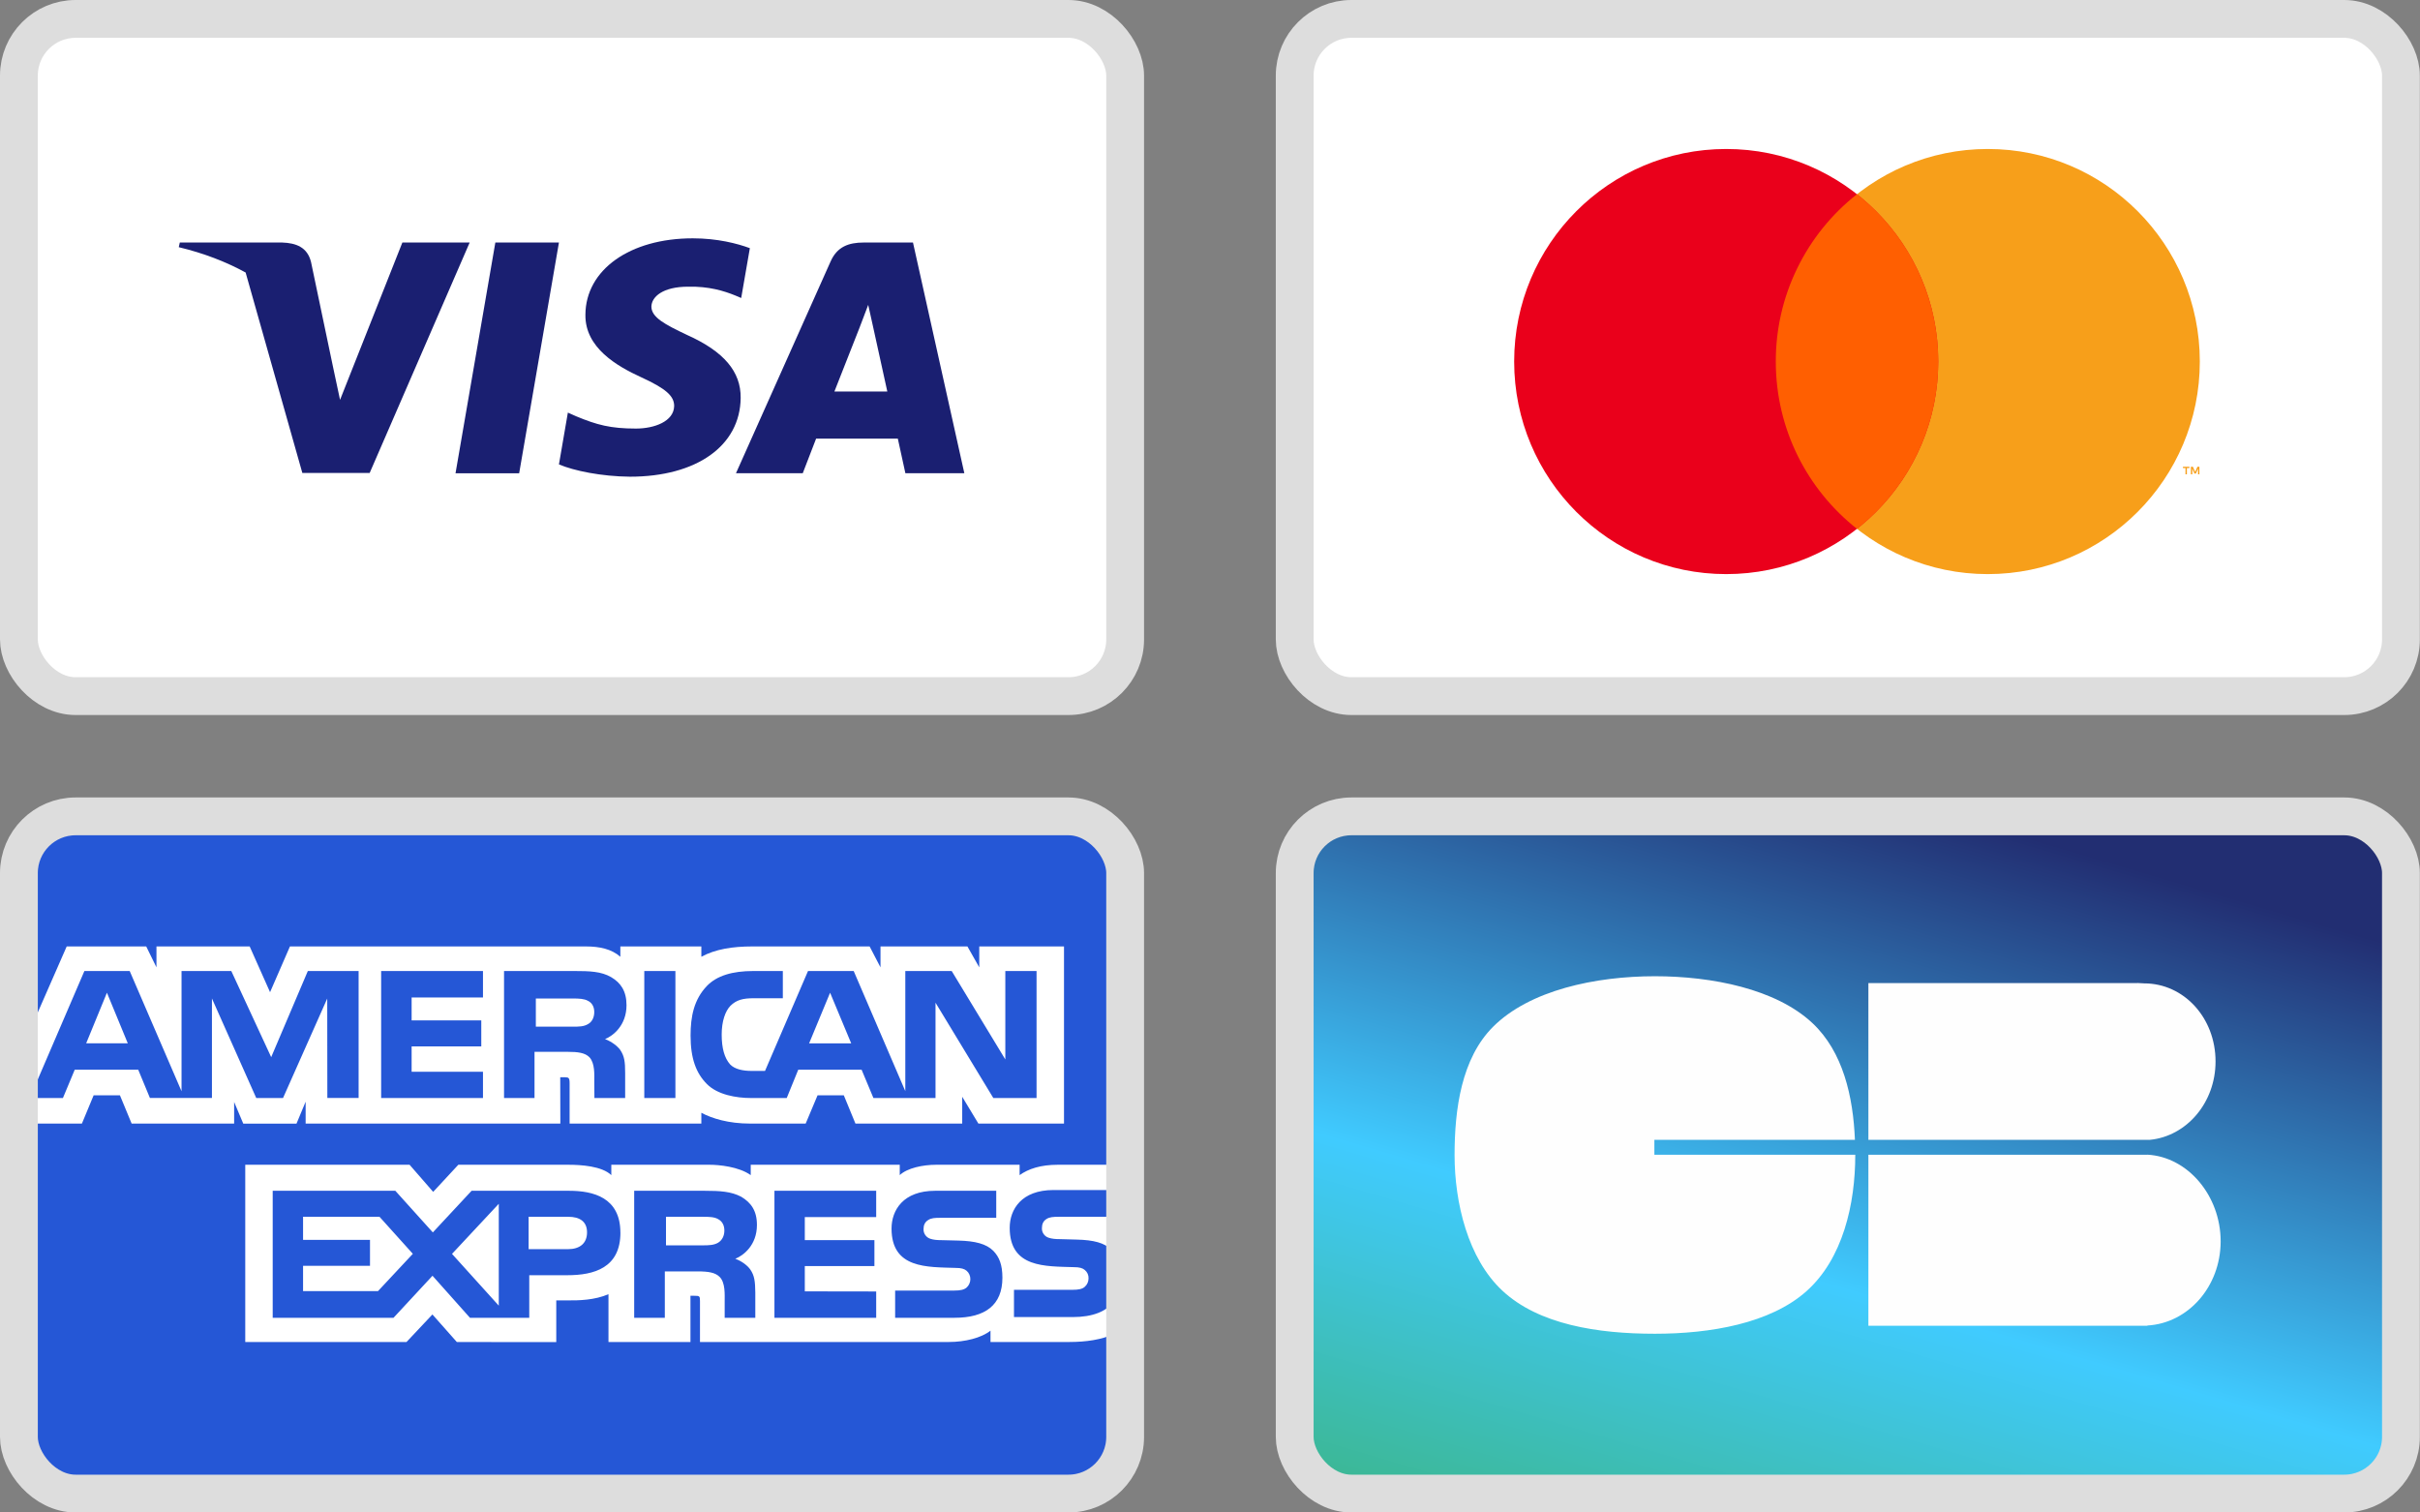 <svg width="64" height="40" viewBox="0 0 64 40" fill="none" xmlns="http://www.w3.org/2000/svg">
	<rect x="0" y="0" width="64" height="40" fill="#808080" stroke="none"/>
	<rect x="34.24" y="0.5" width="29.256" height="17.91" rx="1.5" fill="white"/>
	<path fill-rule="evenodd" clip-rule="evenodd" d="M58.166 12.544V12.344H58.114L58.054 12.482L57.994 12.344H57.941V12.544H57.978V12.393L58.035 12.524H58.073L58.13 12.393V12.544H58.167H58.166ZM57.835 12.544V12.378H57.902V12.344H57.731V12.378H57.798V12.544H57.835ZM58.177 9.561C58.177 12.666 55.666 15.183 52.569 15.183C49.473 15.183 46.962 12.666 46.962 9.561C46.962 6.457 49.473 3.94 52.569 3.94C55.666 3.94 58.177 6.457 58.177 9.561Z" fill="#F79F1A"/>
	<path fill-rule="evenodd" clip-rule="evenodd" d="M51.259 9.561C51.259 12.666 48.748 15.183 45.652 15.183C42.555 15.183 40.044 12.666 40.044 9.561C40.044 6.457 42.555 3.94 45.652 3.94C48.748 3.94 51.259 6.457 51.259 9.561V9.561Z" fill="#EA001B"/>
	<path fill-rule="evenodd" clip-rule="evenodd" d="M49.111 5.136C48.441 5.662 47.899 6.334 47.527 7.101C47.154 7.867 46.962 8.708 46.963 9.561C46.963 11.357 47.803 12.957 49.111 13.987C50.419 12.957 51.259 11.357 51.259 9.561C51.26 8.708 51.067 7.867 50.695 7.101C50.323 6.334 49.781 5.662 49.111 5.136Z" fill="#FF5F01"/>
	<rect x="34.24" y="0.5" width="29.256" height="17.91" rx="1.5" stroke="#DDDDDD"/>
	<rect x="34.24" y="21.59" width="29.256" height="17.91" rx="1.5" fill="url(#paint0_linear_1008_45704)"/>
	<path fill-rule="evenodd" clip-rule="evenodd" d="M43.752 30.145H49.056C49.009 28.999 48.742 27.817 47.932 27.057C46.967 26.153 45.276 25.818 43.766 25.818C42.194 25.818 40.455 26.186 39.485 27.156C38.649 27.992 38.468 29.337 38.468 30.545C38.468 31.811 38.822 33.283 39.729 34.131C40.694 35.033 42.258 35.273 43.766 35.273C45.231 35.273 46.818 35.002 47.777 34.145C48.734 33.29 49.065 31.849 49.065 30.545V30.539H43.752V30.145ZM49.412 30.539V35.061H56.79V35.055C57.869 34.996 58.728 34.023 58.728 32.828C58.728 31.632 57.869 30.596 56.79 30.537V30.539H49.412ZM56.706 26.007C57.758 26.007 58.593 26.92 58.593 28.072C58.593 29.163 57.826 30.053 56.851 30.145H49.412V26H56.473C56.517 25.995 56.567 25.999 56.617 26.002C56.648 26.005 56.678 26.007 56.706 26.007Z" fill="#FEFEFE"/>
	<rect x="34.24" y="21.59" width="29.256" height="17.91" rx="1.5" stroke="#DDDDDD"/>
	<rect x="0.5" y="0.5" width="29.256" height="17.91" rx="1.5" fill="white"/>
	<path d="M13.73 12.516H12.047L13.1 6.414H14.782L13.73 12.516Z" fill="#1A1F71"/>
	<path d="M19.831 6.563C19.499 6.44 18.972 6.303 18.321 6.303C16.659 6.303 15.489 7.134 15.482 8.322C15.468 9.198 16.32 9.685 16.957 9.977C17.608 10.276 17.829 10.471 17.829 10.737C17.822 11.146 17.303 11.334 16.818 11.334C16.146 11.334 15.786 11.237 15.239 11.01L15.018 10.912L14.782 12.282C15.177 12.45 15.904 12.6 16.659 12.607C18.425 12.607 19.575 11.789 19.588 10.523C19.595 9.828 19.145 9.296 18.176 8.861C17.587 8.582 17.227 8.394 17.227 8.108C17.233 7.848 17.531 7.582 18.196 7.582C18.743 7.569 19.145 7.692 19.449 7.816L19.602 7.881L19.831 6.563V6.563V6.563Z" fill="#1A1F71"/>
	<path fill-rule="evenodd" clip-rule="evenodd" d="M22.843 6.414H24.145L25.503 12.515H23.944C23.944 12.515 23.792 11.814 23.744 11.6H21.583L21.23 12.515H19.464L21.964 6.92C22.137 6.524 22.442 6.414 22.843 6.414ZM22.739 8.647C22.739 8.647 22.206 10.004 22.067 10.354H23.466C23.397 10.049 23.078 8.589 23.078 8.589L22.961 8.063C22.911 8.198 22.84 8.384 22.791 8.51C22.759 8.595 22.736 8.652 22.739 8.647Z" fill="#1A1F71"/>
	<path fill-rule="evenodd" clip-rule="evenodd" d="M4.755 6.414H7.463C7.83 6.427 8.128 6.537 8.225 6.927L8.813 9.731L8.813 9.731L8.993 10.575L10.641 6.414H12.421L9.776 12.509H7.996L6.496 7.207C5.979 6.924 5.388 6.695 4.728 6.537L4.755 6.414Z" fill="#1A1F71"/>
	<rect x="0.5" y="0.5" width="29.256" height="17.91" rx="1.5" stroke="#DDDDDD"/>
	<rect x="0.5" y="21.59" width="29.256" height="17.91" rx="1.5" fill="#2557D6"/>
	<path fill-rule="evenodd" clip-rule="evenodd" d="M0.788 29.715H2.166L2.476 28.968H3.172L3.481 29.714H6.192V29.144L6.434 29.717H7.841L8.083 29.136V29.715H14.819L14.816 28.49H14.946C15.037 28.493 15.064 28.501 15.064 28.651V29.715H18.548V29.429C18.829 29.579 19.266 29.715 19.841 29.715H21.307L21.621 28.968H22.316L22.623 29.714H25.447V29.006L25.875 29.715H28.139V25.03H25.898V25.583L25.585 25.03H23.286V25.583L22.998 25.03H19.893C19.374 25.03 18.917 25.102 18.548 25.303V25.03H16.406V25.303C16.171 25.096 15.851 25.03 15.495 25.03H7.668L7.142 26.24L6.603 25.03H4.138V25.583L3.867 25.03H1.764L0.788 27.257V29.715ZM9.484 29.038H8.657L8.654 26.408L7.485 29.039H6.777L5.605 26.406V29.038H3.965L3.655 28.289H1.977L1.664 29.039H0.788L2.232 25.68H3.43L4.801 28.86V25.68H6.117L7.172 27.958L8.141 25.68H9.484V29.038H9.484V29.038ZM3.38 27.593L2.828 26.254L2.279 27.592H3.38V27.593ZM12.773 29.039H10.08V25.68H12.773V26.38H10.886V26.985H12.728V27.673H10.886V28.344H12.773V29.039V29.039ZM16.569 26.585C16.569 27.12 16.21 27.397 16.001 27.48C16.177 27.547 16.328 27.665 16.4 27.763C16.514 27.93 16.533 28.079 16.533 28.379V29.039H15.72L15.717 28.616C15.717 28.413 15.736 28.123 15.589 27.961C15.472 27.843 15.292 27.817 15.002 27.817H14.136V29.039H13.33V25.68H15.185C15.597 25.68 15.9 25.691 16.161 25.841C16.416 25.991 16.569 26.21 16.569 26.585V26.585ZM15.55 27.084C15.439 27.151 15.308 27.152 15.151 27.152H14.171V26.407H15.164C15.305 26.407 15.451 26.413 15.546 26.467C15.651 26.516 15.716 26.62 15.716 26.764C15.716 26.911 15.654 27.029 15.55 27.084V27.084ZM17.862 29.039H17.039V25.68H17.862V29.039H17.862ZM27.412 29.039H26.27L24.741 26.518V29.039H23.099L22.786 28.29H21.111L20.806 29.039H19.863C19.471 29.039 18.975 28.953 18.694 28.668C18.41 28.382 18.263 27.996 18.263 27.385C18.263 26.887 18.351 26.432 18.698 26.072C18.958 25.804 19.366 25.68 19.922 25.68H20.703V26.4H19.939C19.644 26.4 19.478 26.444 19.318 26.599C19.181 26.74 19.086 27.008 19.086 27.36C19.086 27.719 19.158 27.979 19.308 28.149C19.433 28.281 19.658 28.322 19.87 28.322H20.232L21.369 25.68H22.577L23.942 28.857V25.68H25.169L26.587 28.019V25.68H27.413V29.039H27.412ZM22.511 27.593L21.953 26.254L21.398 27.593H22.511ZM29.467 34.402C29.271 34.687 28.889 34.832 28.372 34.832H26.816V34.111H28.366C28.52 34.111 28.628 34.091 28.692 34.028C28.723 34 28.747 33.966 28.763 33.929C28.78 33.891 28.788 33.85 28.788 33.809C28.79 33.767 28.782 33.725 28.765 33.686C28.747 33.648 28.722 33.614 28.689 33.587C28.631 33.536 28.546 33.512 28.405 33.512C27.648 33.487 26.703 33.536 26.703 32.472C26.703 31.985 27.014 31.472 27.861 31.472H29.467V30.804H27.974C27.524 30.804 27.197 30.911 26.965 31.078V30.804H24.758C24.405 30.804 23.991 30.891 23.795 31.078V30.804H19.854V31.078C19.54 30.853 19.011 30.804 18.767 30.804H16.167V31.078C15.919 30.839 15.367 30.804 15.031 30.804H12.121L11.456 31.521L10.832 30.804H6.486V35.492H10.75L11.436 34.763L12.082 35.492L14.711 35.494V34.391H14.969C15.318 34.396 15.729 34.383 16.092 34.227V35.492H18.26V34.269H18.365C18.499 34.269 18.512 34.275 18.512 34.407V35.491H25.097C25.516 35.491 25.953 35.384 26.195 35.191V35.491H28.284C28.719 35.491 29.143 35.43 29.466 35.275V34.402L29.467 34.402ZM16.408 32.599C16.408 33.532 15.708 33.725 15.004 33.725H13.997V34.852H12.43L11.438 33.739L10.406 34.852H7.212V31.492H10.455L11.447 32.593L12.472 31.492H15.049C15.688 31.492 16.407 31.668 16.407 32.599H16.408ZM9.997 34.145H8.015V33.477H9.785V32.791H8.015V32.18H10.037L10.918 33.159L9.997 34.145V34.145ZM13.191 34.53L11.954 33.161L13.191 31.836V34.53ZM15.022 33.036H13.98V32.18H15.032C15.322 32.18 15.525 32.298 15.525 32.592C15.525 32.883 15.332 33.036 15.022 33.036ZM20.481 31.492H23.172V32.187H21.284V32.797H23.125V33.483H21.284V34.152L23.172 34.155V34.852H20.481V31.492V31.492ZM19.446 33.29C19.626 33.356 19.772 33.474 19.841 33.572C19.955 33.737 19.971 33.89 19.975 34.186V34.852H19.165V34.431C19.165 34.229 19.185 33.93 19.035 33.773C18.917 33.653 18.738 33.624 18.443 33.624H17.582V34.852H16.772V31.492H18.633C19.041 31.492 19.338 31.51 19.603 31.65C19.858 31.803 20.018 32.014 20.018 32.396C20.018 32.933 19.658 33.206 19.446 33.29V33.29ZM18.99 32.866C18.883 32.929 18.75 32.935 18.592 32.935H17.613V32.18H18.606C18.749 32.18 18.892 32.183 18.99 32.241C19.095 32.295 19.157 32.399 19.157 32.543C19.157 32.687 19.095 32.803 18.99 32.866V32.866ZM26.269 33.08C26.426 33.242 26.51 33.446 26.51 33.791C26.51 34.514 26.056 34.851 25.244 34.851H23.673V34.131H25.237C25.39 34.131 25.498 34.111 25.567 34.048C25.597 34.02 25.621 33.986 25.637 33.948C25.654 33.911 25.662 33.87 25.662 33.829C25.663 33.787 25.654 33.745 25.637 33.707C25.62 33.668 25.595 33.634 25.563 33.607C25.502 33.555 25.417 33.532 25.276 33.532C24.522 33.507 23.578 33.555 23.578 32.492C23.578 32.005 23.886 31.492 24.731 31.492H26.347V32.207H24.868C24.721 32.207 24.626 32.212 24.545 32.267C24.457 32.322 24.424 32.403 24.424 32.51C24.423 32.565 24.439 32.619 24.471 32.664C24.503 32.709 24.548 32.742 24.6 32.76C24.686 32.789 24.777 32.798 24.914 32.798L25.348 32.809C25.786 32.82 26.086 32.895 26.269 33.08V33.08ZM29.468 32.18H27.999C27.852 32.18 27.755 32.186 27.672 32.241C27.588 32.295 27.555 32.376 27.555 32.483C27.553 32.538 27.569 32.592 27.601 32.637C27.633 32.683 27.678 32.716 27.731 32.733C27.816 32.762 27.907 32.771 28.042 32.771L28.479 32.783C28.919 32.793 29.214 32.869 29.393 33.053C29.426 33.079 29.446 33.107 29.468 33.136V32.18Z" fill="white"/>
	<rect x="0.5" y="21.59" width="29.256" height="17.91" rx="1.5" stroke="#DDDDDD"/>
	<defs>
		<linearGradient id="paint0_linear_1008_45704" x1="41.947" y1="18.695" x2="35.803" y2="39.508" gradientUnits="userSpaceOnUse">
			<stop stop-color="#222E72"/>
			<stop offset="0.592" stop-color="#40CBFF"/>
			<stop offset="1" stop-color="#3CB792"/>
		</linearGradient>
	</defs>
</svg>
